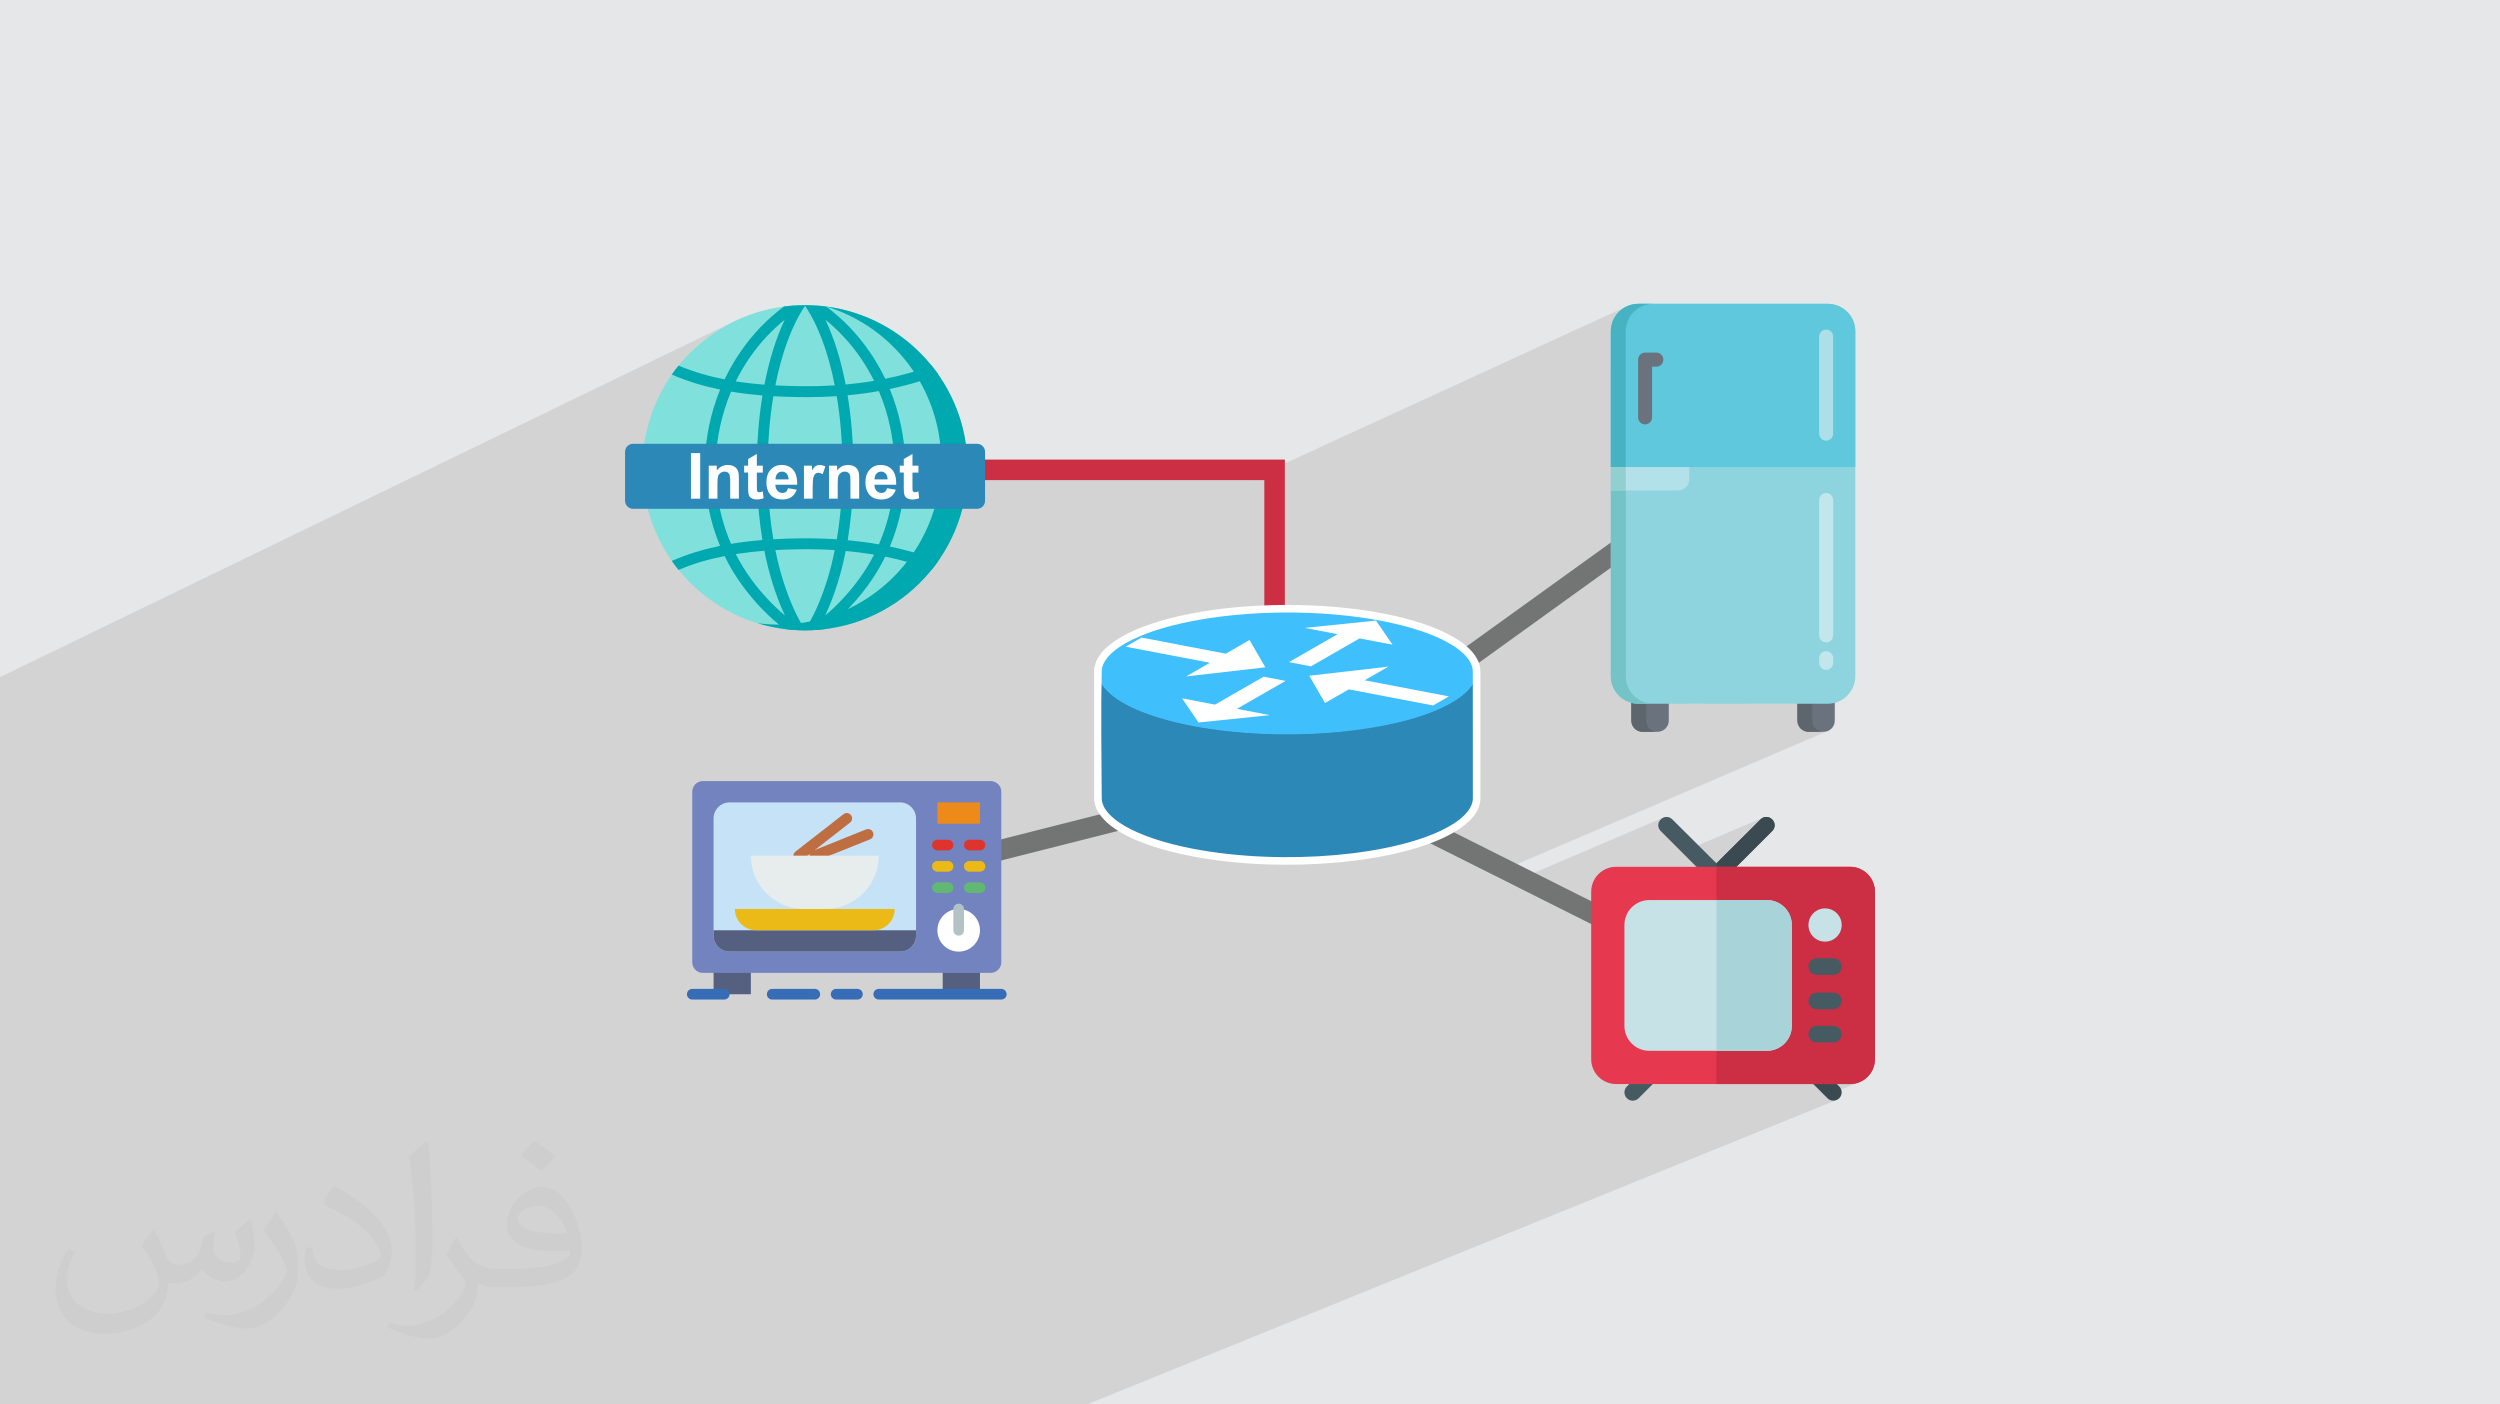 <?xml version="1.0" encoding="UTF-8"?>
<!DOCTYPE svg PUBLIC "-//W3C//DTD SVG 1.1//EN" "http://www.w3.org/Graphics/SVG/1.1/DTD/svg11.dtd">
<!-- Creator: CorelDRAW 2020 (64-Bit) -->
<svg xmlns="http://www.w3.org/2000/svg" xml:space="preserve" width="94.192mm" height="52.917mm" version="1.1" style="shape-rendering:geometricPrecision; text-rendering:geometricPrecision; image-rendering:optimizeQuality; fill-rule:evenodd; clip-rule:evenodd"
viewBox="0 0 9404.92 5283.66"
 xmlns:xlink="http://www.w3.org/1999/xlink"
 xmlns:xodm="http://www.corel.com/coreldraw/odm/2003">
 <defs>
  <style type="text/css">
   <![CDATA[
    .fil21 {fill:#2C88B7}
    .fil22 {fill:#3FBFFC}
    .fil0 {fill:#E6E7E8}
    .fil23 {fill:white}
    .fil31 {fill:black;fill-rule:nonzero}
    .fil6 {fill:#00A8B0;fill-rule:nonzero}
    .fil7 {fill:#2C88B7;fill-rule:nonzero}
    .fil37 {fill:#366DB6;fill-rule:nonzero}
    .fil26 {fill:#3B4A51;fill-rule:nonzero}
    .fil25 {fill:#465A61;fill-rule:nonzero}
    .fil19 {fill:#47B3C2;fill-rule:nonzero}
    .fil17 {fill:#53585F;fill-rule:nonzero}
    .fil30 {fill:#556080;fill-rule:nonzero}
    .fil11 {fill:#5E666D;fill-rule:nonzero}
    .fil13 {fill:#5FC8DC;fill-rule:nonzero}
    .fil34 {fill:#61B872;fill-rule:nonzero}
    .fil9 {fill:#6A737D;fill-rule:nonzero}
    .fil4 {fill:#737474;fill-rule:nonzero}
    .fil32 {fill:#7383BF;fill-rule:nonzero}
    .fil18 {fill:#73C3C7;fill-rule:nonzero}
    .fil5 {fill:#80E0DC;fill-rule:nonzero}
    .fil12 {fill:#8DD4DF;fill-rule:nonzero}
    .fil20 {fill:#91CFD1;fill-rule:nonzero}
    .fil29 {fill:#A8D3D8;fill-rule:nonzero}
    .fil14 {fill:#ADDFE8;fill-rule:nonzero}
    .fil16 {fill:#B2E1E9;fill-rule:nonzero}
    .fil41 {fill:#B3C2C4;fill-rule:nonzero}
    .fil39 {fill:#BE6E41;fill-rule:nonzero}
    .fil15 {fill:#C1E6EB;fill-rule:nonzero}
    .fil28 {fill:#C6E2E7;fill-rule:nonzero}
    .fil33 {fill:#C6E2F7;fill-rule:nonzero}
    .fil3 {fill:#CC2E43;fill-rule:nonzero}
    .fil10 {fill:#DCDBD9;fill-rule:nonzero}
    .fil36 {fill:#DD352E;fill-rule:nonzero}
    .fil27 {fill:#E63950;fill-rule:nonzero}
    .fil40 {fill:#E7ECED;fill-rule:nonzero}
    .fil35 {fill:#EBBA16;fill-rule:nonzero}
    .fil38 {fill:#ED8A19;fill-rule:nonzero}
    .fil8 {fill:#FEFEFE;fill-rule:nonzero}
    .fil24 {fill:white;fill-rule:nonzero}
    .fil2 {fill:#373435;fill-opacity:0.031}
    .fil1 {fill:#2B2A29;fill-opacity:0.102}
   ]]>
  </style>
 </defs>
 <g id="Layer_x0020_1">
  <polygon class="fil0" points="-0,0 9404.92,0 9404.92,5283.66 -0,5283.66 "/>
  <path class="fil1" d="M-0 4398.5l0 -0.01 0 -3.98 0 -2.33 0 -2.31 0 -0.01 0 -18.51 0 -0.68 0 -6.61 0 -2.76 0 -3.59 0 -11.41 0 -4.15 0 -7.49 0 -2.91 0 -9.39 0 -0.08 0 -2.11 0 -12.23 0 -2.27 0 -41.11 0 -5.62 0 -42.73 0 -2.32 0 -6.53 0 -41.88 0 -3.5 0 -15.39 0 -5.77 0 -117.18 0 -27.24 0 -7.44 0 -1.89 0 -23.28 0 -132.07 0 -29.55 0 -29.4 0 -2.67 0 -2.34 0 -1.68 0 -13.1 0 -7.52 0 -28.73 0 -30.66 0 -17.98 0 -0.33 0 -6.99 0 -17.86 0 -10.92 0 -4.29 0 -2.93 0 -10.22 0 -0.01 0 -25.71 0 -31.59 0 -21.23 0 -13.83 0 -21.18 0 -1.01 0 -8.25 0 -6.83 0 -9.55 0 -0.42 0 -11.76 0 -14.22 0 -8.39 0 -3.97 0 -0.37 0 -0.01 0 -2.64 0 -6.94 0 -13.82 0 -0.58 0 -6.36 0 -2.82 0 -3.12 0 -0.19 0 -5.14 0 -1 0 -0.01 0 -1.22 0 -2.63 0 -5.27 0 -5.47 0 -3.73 0 -2.83 0 -2.98 0 -0.9 0 -10.83 0 -7 0 -0.05 0 -0.11 0 -4.08 0 -2.46 0 -4.3 0 -6.19 0 -2 0 -2.98 0 -1.22 0 -3.74 0 -3.06 0 -4.81 0 -0.01 0 -7.8 0 -3.48 0 -0.83 0 -2.58 0 -2.09 0 -15.85 0 -4.51 0 -1 0 -2.89 0 -3.72 0 -0.33 0 -3.05 0 -0.16 0 -11.26 0 -1.28 0 -5.24 0 -2.93 0 -0.57 0 -1.06 0 -5.22 0 -0.89 0 -2.04 0 -3.76 0 -1.98 0 -0.19 0 -5.01 0 -0.64 0 -11.92 0 -7.29 0 -0.59 0 -1.29 0 -0.09 0 -0.06 0 -1.11 0 -0.38 0 -3.97 0 -4.58 0 -0.81 0 -2.1 0 -0.01 0 -8.04 0 -0.93 0 -2.4 0 -3.69 0 -8.72 0 -2.54 0 -10.1 0 -13.72 0 -2.81 0 -1.51 0 -5.15 0 -3.44 0 -2.77 0 -7.8 0 -4.08 0 -0.02 0 -3.82 0 -6.28 0 -2.3 0 -5.25 0 -7.32 0 -2.88 0 -3.87 0 -1.93 0 -4.7 0 -7.62 0 -0.33 0 -3.18 0 -2.67 0 -6.23 0 -2.66 0 -1.16 0 -4.14 0 -1.18 0 -3.4 0 -7.44 0 -4.52 0 -9.23 0 -10.05 0 -5.22 0 -1.81 0 -4.51 0 -4.64 0 -30.49 0 -15.64 0 -3.21 0 -30.68 0 -10.49 0 -0.01 0 -11.4 0 -6.43 0 -3.68 0 -35.32 0 -20.23 0 -1.04 0 -17.18 0 -15.38 0 -28.69 0 -26.26 0 -35 0 -0.01 0 -4.89 0 -45.26 0 -0.75 0 -17.07 0 -6.91 0 -14.32 0 -1.57 0 -0.29 0 -1.57 0 -0.1 0 -0.06 0 -1.54 0 -17.69 0 -11.41 0 -33.15 2763.41 -1339.31 -26.37 13.51 -25.61 14.73 -24.81 15.92 -23.98 17.05 -23.11 18.16 -22.19 19.23 -14.68 14.01 346.87 -167.92 3.85 -0.44 3.86 -0.42 3.86 -0.41 3.87 -0.39 3.88 -0.36 3.89 -0.36 3.9 -0.33 3.92 -0.31 5.68 -0.43 5.7 -0.37 5.72 -0.31 5.74 -0.26 5.75 -0.2 5.78 -0.14 5.79 -0.08 5.46 -0.03 0.38 -0.18 0.06 -0.02 0.12 0 3.63 0 0.12 0 0.05 0.02 0.03 0.06 0 0.12 5.81 0.03 5.8 0.08 5.77 0.14 5.76 0.2 5.74 0.26 5.72 0.31 5.7 0.37 5.68 0.43 3.92 0.31 3.9 0.33 3.89 0.35 3.88 0.37 3.86 0.38 3.87 0.41 3.85 0.43 3.86 0.44 0.64 0.49 0.57 -0.28 23.22 7.66 22.82 8.55 22.37 9.43 21.91 10.27 21.43 11.1 20.93 11.92 20.4 12.7 19.85 13.47 19.29 14.22 18.7 14.95 18.1 15.65 17.46 16.34 16.82 17 16.16 17.64 15.46 18.26 14.75 18.87 14.02 19.45 5.16 7.79 9.36 -2.8 11.1 -3.49 11.37 -3.77 11.56 -4.06 11.66 -4.37 11.67 -4.68 3.3 4.1 3.28 4.14 3.24 4.17 3.2 4.19 3.16 4.23 3.12 4.26 3.09 4.27 3.05 4.3 -66.4 31.54 6.54 11.78 10.88 21.57 10.04 22.04 9.19 22.51 8.31 22.93 7.41 23.35 6.48 23.73 5.55 24.11 4.58 24.47 3.6 24.79 2.6 25.11 1.58 25.39 0.53 25.67 -0.8 31.48 -2.36 31.07 -0.74 5.83 1159.99 0 1426.17 -655.14 -17.57 9.53 -15.32 12.62 -12.64 15.31 -6.72 12.36 108.54 -49.81 19.41 -6.01 20.84 -2.1 -153.94 70.62 -3.71 11.96 -2.11 20.9 0 136.25 118.67 -54.13 -4.45 2.43 -3.87 3.21 -3.2 3.9 -2.42 4.49 -1.53 4.98 -0.53 5.36 0 50.38 52.64 -23.95 15.94 0 5.3 -0.54 4.95 -1.55 -78.83 35.86 0 144.39 697.16 -315.49 -4.49 2.41 -3.91 3.2 -3.24 3.88 -2.45 4.45 -1.55 4.92 -0.54 5.3 0 41.72 136.15 -61.49 0 0.01 -136.15 61.49 0 323.38 0.54 5.3 1.55 4.95 2.45 4.49 3.24 3.91 3.91 3.24 4.49 2.45 4.95 1.55 5.3 0.54 5.36 -0.54 4.97 -1.55 -227.29 101.33 326.68 0 -863.54 382.98 0 45.96 743.56 -329.22 4.95 -1.55 5.3 -0.54 5.36 0.54 4.97 1.55 4.49 2.45 3.9 3.24 3.21 3.91 2.43 4.49 1.53 4.95 0.53 5.3 0 509.13 -0.53 5.3 -1.53 4.95 -2.43 4.49 -3.21 3.91 -3.9 3.23 -4.49 2.45 -536.86 232.86 64.37 0 451.9 -195.8 4.95 -1.55 5.3 -0.54 5.36 0.54 4.97 1.55 4.49 2.45 3.9 3.24 3.21 3.91 2.43 4.49 1.53 4.95 0.53 5.3 0 17.74 -0.53 5.3 -1.53 4.95 -2.43 4.49 -3.21 3.91 -3.9 3.24 -4.49 2.45 -299.41 129.37 164.56 0 16.39 -7.06 0 7.06 114.38 0 20.84 -2.11 19.41 -6.03 -154.63 66.48 0 5.2 0.84 8.53 0.01 0 2.44 7.93 0.01 0 3.86 7.17 0.01 0 5.13 6.23 0.01 0 6.22 5.13 0.01 0 7.16 3.87 7.94 2.45 8.52 0.85 0.01 0 56.27 0 8.53 -0.85 7.93 -2.45 -1261.45 540.45 64.68 32.44 577.89 -247.03 -5.37 2.93 -4.81 4.1 -4.1 4.81 -2.93 5.37 -1.76 5.76 -0.59 5.94 0.59 5.94 1.76 5.76 2.93 5.37 4.1 4.81 79.32 79.32 306.18 -130.09 0.08 -0.04 0 0.01 -5.37 2.93 -4.81 4.1 -165.2 164.4 0 0.01 -0.61 0.59 0 0.01 0 13.11 0 62.73 3.03 -0.14 0 -0.01 3.02 -0.44 0 -0.01 2.98 -0.74 0 -0.01 2.72 -0.98 0.17 -0.06 -11.9 5.02 -147.18 59.9 -276.22 114.12 2.66 1.34 273.57 -115.46 14.68 0 132.5 -59.9 0 59.9 189.61 0 18.98 1.9 17.66 5.44 15.97 8.62 13.91 11.43 11.46 13.86 8.65 15.94 5.46 17.64 0.41 4.09 102.24 -42.74 -10.62 5.77 -9.26 7.64 -7.64 9.26 -5.77 10.62 -3.65 11.73 -1.27 12.59 1.27 12.59 3.65 11.73 5.77 10.62 7.64 9.26 9.26 7.64 10.62 5.77 11.73 3.65 12.59 1.27 12.59 -1.27 11.73 -3.65 -149.38 62.12 0 41.65 81.59 -33.87 -5.31 2.88 -4.62 3.8 -3.8 4.62 -2.88 5.31 -1.82 5.88 -0.63 6.32 0.63 6.33 1.82 5.88 2.88 5.31 3.8 4.62 4.62 3.8 5.31 2.88 5.88 1.82 6.33 0.63 62.54 0 6.27 -0.63 5.85 -1.82 -168.45 69.68 0 35.68 81.59 -33.7 -5.31 2.88 -4.62 3.8 -3.8 4.62 -2.88 5.31 -1.82 5.88 -0.63 6.32 0.63 6.27 1.82 5.85 2.88 5.31 3.8 4.63 4.62 3.83 5.31 2.9 5.88 1.84 6.33 0.64 62.54 0 6.27 -0.64 5.85 -1.84 -168.91 69.52 -1.45 14.4 -5.46 17.61 -1.74 3.21 90.69 -37.28 -5.31 2.87 -4.62 3.81 -3.8 4.62 -2.88 5.31 -1.82 5.87 -0.63 6.33 0.63 6.27 1.82 5.85 2.88 5.3 3.8 4.63 4.62 3.83 5.31 2.9 5.88 1.84 6.33 0.64 62.54 0 6.27 -0.64 5.85 -1.84 -387.69 158.81 153.74 0 147.5 -60.27 -5.46 2.84 -4.93 3.97 -3.97 4.93 -2.84 5.46 -1.7 5.8 -0.57 5.97 0.57 5.96 1.7 5.77 2.84 5.41 3.97 4.87 9.25 9.28 138.01 0 18.91 -1.91 0.01 0 17.6 -5.46 0.01 0 -0.01 0 -129.41 52.63 8.17 8.19 2.36 2.13 2.53 1.85 2.68 1.56 2.79 1.28 2.88 0.99 2.96 0.71 3 0.43 3.03 0.14 0 0.01 2.96 -0.14 2.95 -0.43 2.91 -0.71 2.86 -0.99 -2819.78 1145.24 -5.81 0 -0.03 0 -42.53 0 -27.03 0 -0.01 0 -17.54 0 -161.99 0 -103 0 -5.97 0 -146.51 0 -5.75 0 -55.59 0 -3.64 0 -88.03 0 -13.68 0 -4.06 0 -39.65 0 -4.56 0 -1.5 0 -42.07 0 -29.22 0 -5.75 0 -4.17 0 -52.89 0 -1.88 0 -8.92 0 -59.63 0 -25.2 0 -5.91 0 -1.24 0 -47.73 0 -81.21 0 -5.83 0 -58.65 0 -79.19 0 -20.85 0 -47.16 0 -93.85 0 -11.65 0 -35.07 0 -163.18 0 -58.22 0 -34.55 0 -261 0 -175.93 0 -131.68 0 -0.01 0 -5.75 0 -0.01 0 -368.05 0 -3.22 0 -5.83 0 -0.02 0 0.02 0 377.1 0 -41.13 0 41.14 0 -0.01 0 -96.7 0 -17.79 0 -22.73 0 -28.6 0 -0.02 0 -0.73 0 -0.02 0 -201.46 0 -9.05 0 -126.4 0 -118.01 0 -94.1 0 -5.73 0 -129.96 0 -7.94 0 -50.99 0 -0.01 0 -127.06 0 -0.01 0 -10.94 0 -19.23 0 -103.24 0 -14.78 0 -132.5 0 -16.03 0 -17.18 0 -18.93 0 -13.59 0 -6.93 0 -16.29 0 -10.27 0 -8.04 0 -0.01 0 -17.07 0 -33.91 0 -0.01 0 -9.09 0 -4.87 0 -0.58 0 -41.69 0 -15.84 0 -3.97 0 -2.2 0 -3.95 0 -25.64 0 -16.26 0 -2.09 0 -0.01 0 -57.61 0 -0.73 0 -0.01 0 -16.45 0 -6.49 0 -0.01 0 -27.12 0 -30.76 0 -0.01 0 -0.01 0 -7.52 0 -55.73 0 -4.21 0 -3.67 0 -0.95 0 0 -67.06 0 -11.09 0 -11.09 0 -7.42 0 -3.6 0 -4.99 0 -4.24 0 -1.54 0 -0.21 0 -1.02 0 -4.87 0 -0.64 0 -6.25 0 -13.61 0 -6.89 0 -13.62 0 -13.59 0 -2.94 0 -1.13 0 -0.25 0 -1.77 0 -0.98 0 -5.44 0 -6.99 0 -18.6 0 -5.27 0 -17.46 0 -1.84 0 -1.66 0 -0.9 0 -0.08 0 -1.45 0 -0.21 0 -6.04 0 -2.1 0 -8.75 0 -0.35 0 -5.21 0 -1.81 0 -3.49 0 -5.64 0 -9.63 0 -2.95 0 -4.81 0 -3.98 0 -0.01 0 -1.77 0 -1.01 0 -1.15 0 -4.84 0 -4.99 0 -1.34 0 -2.77 0 -7.34 0 -1.77 0 -5.06 0 -7.08 0 -3.08 0 -10.43 0 -6.13 0 -1.42 0 -0.37 0 -2.41 0 -2.02 0 -12.82 0 -0.27 0 -12.15 0 -1.92 0 -2.01 0 -2.19 0 -9 0 -3.44 0 -1.8 0 -6.77 0 -0.6 0 -10.13 0 -1.8 0 -4.08 0 -1.06 0 -0.74 0 -2.01 0 -8.09 0 -0.34 0 -0.34 0 -0.25 0 -3.61 0 -2.42 0 -0.42 0 -0.87 0 -0.08 0 -0.82 0 -1.58 0 -7.01 0 -8.06 0 -0.97 0 -1.14 0 -3.93 0 -0.06 0 -8.18 0 -4.55 0 -0.02 0 -8.32 0 -1.33 0 -3.25 0 -7.73 0 -0.66 0 -3.72 0 -8.83 0 -0.17 0 -8.24 0 -0.01 0 -10.16 0 -6.15 0 -1.54 0 -2.98 0 -6.07 0 -0.11 0 -1.67 0 -5.84 0 -2.25 0 -2.73 0 -1.13 0 -5.57 0 -1.69 0 -2.83 0 -0.07 0 -9.09 0 -6.53 0 -4.42 0 -1.41 0 -7.42 0 -8.25 0 -0.09 0 -3.53 0 -0.13 0 -7.75 0 -2.73 0 -6.29 0 -9.46 0 -6.65 0 -10.39 0 -1.14 0 -3.6 0 -4.14 0 -1.84 0 -13.34 0 -6.59 0 -3.8 0 -1.46 0 -0.35 0 -14.25 0 -0.11 0 -7.76 0 -0.29 0 -0.74 0 -16.18 0 -7.8 0 -8.44 0 -10.41 0 -13.15 0 -16.45 0 -0.61 0 -0.07 0 -5.71 0 -6.77 0 -0.01 0 -79.07zm6860.21 -1645.42l0 0 0 0 0 0 0 0zm-193.45 373.37l0 0zm-197.68 194.69l0 -0.01 0 0.01z"/>
  <path class="fil2" d="M578.49 4627.69c17.95,27.21 29.6,53.36 40.96,82.43 8.45,16.91 12.93,48.09 52.57,48.09 11.61,0 28.28,-3.42 43.06,-11.61 16.63,-8.73 29.32,-21.94 35.94,-42l15.85 -53.36 38.57 -19.02 2.64 2.64c-5.27,20.09 -6.59,39.36 -6.59,54.43 0,44.63 38.57,61.56 69.22,61.56 17.95,0 34.09,-8.73 34.09,-25.11 0,-21.13 -8.98,-57.06 -20.62,-89.29 17.95,-17.95 35.94,-35.94 56.53,-50.47l3.17 1.6c8.98,38.04 14,75.56 14,100.66 0,24.57 -10.83,51.79 -19.81,69.49 -18.49,34.87 -51.25,62.62 -90.87,62.62 -30.1,0 -63.65,-15.07 -86.66,-43.06l-1.32 0c-21.66,26.96 -55.22,51.25 -108.86,51.25l-16.63 0c-2.64,35.41 -10.29,60.49 -21.94,82.95 -31.95,62.34 -126.81,106.47 -216.1,106.47 -124.17,0 -186.51,-71.59 -186.51,-166.96 0,-58.91 19.27,-113.6 48.88,-152.42l24.29 10.04c-18.49,35.41 -30.91,68.68 -30.91,101.45 0,89.29 72.66,131.83 156.4,131.83 77.68,0 173.83,-49.41 191.28,-106.72 -6.59,-62.62 -30.1,-91.93 -66.04,-148.99 10.83,-19.02 24.83,-38.04 42.28,-58.38l3.17 0 0 0 0 0 -0.02 -0.09zm1432.13 -336.04c26.15,16.39 51.79,35.66 76.87,57.85 -14,19.81 -31.45,37.79 -53.11,53.64 -25.11,-20.34 -50.19,-37.79 -75.84,-56.27 17.42,-19.55 34.62,-38.29 52.04,-55.22l0 0 0 0 0 0 0 0 0 0 0.03 0zm13.47 244.11c-42.28,0 -76.87,27.75 -76.87,48.34 0,44.13 84.53,57.85 185.72,57.31 -12.68,-51.79 -57.06,-105.68 -108.86,-105.68l0.01 0.03zm-94.86 236.19c54.96,0 103.04,-1.6 139.74,-10.83 40.96,-10.29 75.56,-30.91 75.56,-45.17 0,-3.7 0,-8.19 -1.32,-11.89 -22.98,2.11 -49.41,2.11 -72.38,2.11 -74.49,0 -131.55,-16.91 -154.02,-58.66 -5.55,-11.61 -9.51,-24.57 -9.51,-39.36 0,-40.43 17.42,-79.79 48.09,-107 25.61,-22.45 53.89,-36.44 82.67,-36.44 52.04,0 93.51,41.75 122.57,107.54 15.85,35.94 26.68,77.4 26.68,129.72 0,34.87 -9.51,64.19 -31.17,85.85 -40.43,39.11 -114.92,53.89 -229.04,53.89l-51.79 0 0 0 -13.47 0c-28.28,0 -48.62,-5.02 -64.72,-17.42l-2.64 0c0.79,6.59 1.32,12.93 1.32,19.02 0,25.61 -8.45,58.38 -25.61,84.53 -50.72,75.3 -105.68,108.04 -153.24,108.04 -48.09,0 -107,-18.49 -160.11,-42.54l9.51 -18.49c17.17,7.13 40.96,11.89 73.7,11.89 85.85,0 198.66,-82.43 212.66,-163 -3.17,-6.59 -8.98,-15.32 -17.17,-24.57 -25.11,-29.85 -40.96,-54.68 -55.75,-80.83 12.68,-25.11 24.29,-45.17 35.13,-63.4l4.49 -0.53c36.72,74.77 69.99,117.55 144.23,117.55l11.61 0 0 0 53.89 0 0 0 0 0 0 0 0 0 0 0 0.09 0.01zm-371.98 79c6.34,-34.34 6.87,-72.91 6.87,-108.86l0 -53.36c0,-99.6 -12.68,-244.36 -22.98,-338.68 17.95,-19.27 43.06,-42 62.87,-57.31l5.81 1.6c13.47,118.62 16.63,256 16.63,383.06 0,33.3 -1.32,65.79 -4.49,89.55 -1.85,30.1 -19.27,52.83 -56.53,87.7l-8.19 -3.7zm-382.8 -157.19c1.85,46.77 24.83,83.49 105.15,83.49 49.93,0 92.19,-12.93 138.96,-35.13 8.45,-3.7 12.93,-8.73 12.93,-12.93 0,-29.32 -22.45,-68.15 -60.23,-103.55 -36.72,-33.3 -85.34,-62.62 -130.76,-82.18 -15.6,-6.59 -20.62,-13.47 -20.62,-20.09 0,-13.47 17.95,-41.75 32.77,-62.09l5.02 -0.53c52.04,27.21 110.17,67.64 153.24,112.53 39.11,41.47 63.4,83.49 63.4,129.19 0,33.81 -10.29,65.51 -26.96,95.11 -57.06,28.79 -117.83,50.72 -178.06,50.72 -73.17,0 -123.1,-34.34 -123.1,-114.92 0,-8.73 0,-22.19 3.17,-39.64l25.11 0 0 0 0 0 0 0 0 0 0 0 -0.02 0zm-132.37 -132.9l45.45 73.45c16.63,27.21 32.23,56.81 32.23,103.55l0 59.7c0,48.34 -30.91,100.13 -80.83,151.38 -39.11,34.62 -73.7,49.41 -105.68,49.41 -47.55,0 -101.98,-14.79 -164.85,-41.75l7.13 -18.49c19.81,5.27 42.79,9.77 71.06,9.77 90.36,-0.53 182.8,-66.57 225.08,-147.15 5.02,-9.26 6.87,-17.95 6.87,-24.04 0,-9.26 -5.02,-19.55 -8.98,-28.79 -22.98,-43.31 -48.62,-82.95 -76.87,-119.68 14.79,-23.25 29.6,-45.7 45.7,-67.9l3.7 0.53 0 0 0 0 0 0 0 0 0 0 -0.02 0.01z"/>
  <g id="_2223050753648">
   <polygon class="fil3" points="4756.32,2553.58 4756.32,1806.23 3283.78,1806.23 3283.78,1728.96 4833.57,1728.96 4833.57,2553.58 "/>
   <polygon class="fil4" points="6542.11,1788.26 5002.82,2897.1 6474.34,3635.19 6440.05,3703.96 4854.76,2908.8 6497.33,1725.94 6542.12,1788.26 "/>
   <polygon class="fil4" points="4938.25,2940.27 3131.08,3397.97 3112.32,3323.13 4919.49,2865.43 "/>
   <path class="fil5" d="M3640.21 1759.63c0,337.68 -273.73,611.6 -611.6,611.6 -337.87,0 -611.6,-273.93 -611.6,-611.6 0,-337.87 273.73,-611.8 611.6,-611.8 337.87,0 611.6,273.94 611.6,611.8z"/>
   <path class="fil6" d="M3640.21 1759.63c0,337.68 -273.73,611.6 -611.6,611.6 -62.54,0 -122.84,-9.48 -179.73,-26.83 26.22,3.42 53.05,5.24 80.08,5.24 337.87,0 611.8,-273.93 611.8,-611.8 0,-275.14 -181.94,-507.92 -431.88,-584.77 299.76,39.34 531.32,295.92 531.32,606.56l0.01 0z"/>
   <path class="fil6" d="M3347.52 2055.95c58.9,-140.2 74.24,-298.94 41.96,-454.67 -9.89,-47.81 -24.21,-93.8 -42.37,-137.97 27.23,-5.65 53.87,-12.11 80.09,-19.37 29.05,-8.07 66.56,-19.36 102.66,-35.1 -8.07,-11.49 -16.53,-22.8 -25.41,-33.69 -31.06,12.91 -62.94,22.4 -88.16,29.26 -28.04,7.87 -56.68,14.73 -86.13,20.57 -17.15,-35.91 -37.11,-70.39 -59.91,-103.27 -45.18,-65.56 -99.86,-122.04 -162.58,-168.84l0 0c-10.29,-1.21 -20.58,-2.22 -31.06,-3.02 -15.13,-1.22 -30.46,-1.82 -45.99,-1.82l0 0c0,-0.2 0,-0.2 -0.2,-0.2l-3.63 0c-0.2,0 -0.2,0 -0.2,0.2l0 0c-15.54,0 -30.86,0.6 -45.99,1.82 -10.48,0.81 -20.78,1.82 -31.06,3.02l0 0c-62.73,46.81 -117.4,103.28 -162.58,168.84 -23.19,33.48 -43.57,68.79 -60.92,105.49 -58.29,-11.49 -116.99,-28.04 -173.27,-51.84 -8.88,10.89 -17.35,21.99 -25.42,33.49 59.11,26.22 120.63,44.17 181.74,56.68 -17.74,43.36 -31.46,88.76 -41.35,135.75 -32.08,154.93 -16.94,312.87 41.15,452.26 -61.12,12.71 -122.43,30.66 -181.55,56.68 8.07,11.49 16.54,22.8 25.42,33.69 56.28,-24.01 114.98,-40.54 173.27,-52.05 18.77,38.74 40.95,75.86 66.77,110.95 47,64.14 100.87,119.61 158.35,163.59 9.89,1.21 19.77,2.22 29.66,3.02 15.14,1.22 30.46,1.82 45.8,1.82l0 0c0,0 0,0 0.19,0l3.83 0c0,0 0,0 0,0l0 0c15.33,0 30.66,-0.6 45.79,-1.82 9.9,-0.81 19.78,-1.81 29.67,-3.02 57.48,-43.98 111.34,-99.45 158.34,-163.59 25.22,-34.29 47.21,-70.6 65.77,-108.73 29.25,5.85 58.08,12.71 86.13,20.57 25.21,7.06 57.08,16.54 88.16,29.26 8.88,-10.89 17.34,-22.2 25.41,-33.69 -36.11,-15.74 -73.62,-27.03 -102.66,-34.9 -26.02,-7.26 -52.65,-13.72 -79.68,-19.37l-0.03 0zm1.82 -446.39c31.26,150.48 15.54,303.99 -42.96,438.33 -38.12,-6.65 -77.46,-11.9 -117.4,-15.73 21.59,-130.72 27.43,-276.56 15.13,-419.97 -3.63,-42.96 -8.88,-84.92 -15.54,-125.27 40.15,-3.62 79.48,-8.88 117.6,-15.73 18.76,44.17 33.28,90.37 43.16,138.38l0.01 -0.01zm-320.72 758.86c-29.85,-44.38 -58.3,-107.52 -82.51,-183.97 -11.3,-36.11 -21.19,-74.63 -29.26,-115.18 32.48,-1.82 63.95,-2.63 93.6,-3.03 44.17,-0.61 87.55,0.4 129.9,3.23 -8.07,40.35 -17.95,78.87 -29.25,114.98 -24.21,76.45 -52.65,139.59 -82.51,183.97l0.01 0zm-18.76 -343.13c-31.67,0.41 -65.36,1.42 -100.66,3.42 -21.59,-128.09 -27.44,-271.71 -15.33,-412.91 3.63,-43.36 8.88,-85.12 15.53,-125.26 35.11,2.02 68.79,2.83 100.46,3.23 8.27,0.2 16.54,0.2 24.81,0.2 38.32,0 76.04,-1.21 113.17,-3.63 6.65,40.15 11.9,82.1 15.53,125.47 12.11,141.21 6.26,285.03 -15.33,413.11 -45.18,-3.02 -91.17,-4.23 -138.17,-3.63l-0.01 0.01zm18.76 -874.64c48.82,71.2 87.34,175.49 111.75,298.94 -42.36,2.83 -85.73,3.83 -129.9,3.23 -29.66,-0.4 -60.92,-1.21 -93.6,-3.02 24.4,-123.65 62.93,-227.94 111.75,-299.15l0 0zm207.97 194.26c19.56,28.04 36.7,57.48 51.83,87.75 -34.9,6.05 -70.59,10.48 -107.11,13.91 -17.95,-92.99 -43.97,-176.09 -76.25,-243.87 50.02,40.54 94.21,88.16 131.52,142.21l0.01 0zm-415.94 0c37.31,-54.06 81.5,-101.67 131.51,-142.21 -32.27,67.98 -58.29,151.29 -76.44,244.48 -35.1,-2.83 -71.2,-6.66 -107.93,-12.51 15.34,-31.05 33.09,-61.12 52.85,-89.75l0.01 0zm-112.76 264.65c9.89,-47.41 24.01,-92.79 42.37,-136.36 40.14,6.85 79.87,11.29 118.2,14.53 -6.66,39.94 -11.7,81.69 -15.33,124.45 -12.11,143.02 -6.46,288.86 15.13,419.37 -38.33,3.03 -78.07,7.67 -118.2,14.33 -57.89,-133.94 -73.43,-286.64 -42.17,-436.32l0 0.01zm117.8 569.04c-21.79,-29.85 -41.15,-61.33 -57.69,-94.21 36.51,-5.65 72.62,-9.68 107.52,-12.5 8.68,43.97 19.37,85.93 31.67,124.86 10.89,34.69 26.02,77.05 45.39,118.41 -45.8,-38.33 -88.56,-84.32 -126.89,-136.56zm405.86 0c-38.32,52.24 -81.09,98.23 -126.88,136.56 19.36,-41.36 34.49,-83.72 45.38,-118.41 12.31,-38.73 22.8,-80.49 31.47,-124.06 36.31,3.23 72.01,7.87 106.71,13.72 -16.34,32.07 -35.3,62.93 -56.69,92.18l0.01 0.01z"/>
   <path class="fil7" d="M3675.52 1914.14l-1293.81 0c-16.73,0 -30.25,-13.51 -30.25,-30.25l0 -184.17c0,-16.53 13.51,-30.25 30.25,-30.25l1293.81 0c16.74,0 30.26,13.72 30.26,30.25l0 184.17c0,16.73 -13.52,30.25 -30.26,30.25z"/>
   <polygon class="fil8" points="2599.35,1876.01 2599.35,1704.55 2634.05,1704.55 2634.05,1876.01 "/>
   <path id="_1" class="fil8" d="M2779.69 1876.01l-32.68 0 0 -63.33c0,-13.52 -0.81,-22.2 -2.22,-26.03 -1.42,-3.82 -3.63,-7.06 -6.86,-9.28 -3.23,-2.02 -7.06,-3.24 -11.49,-3.24 -5.65,0 -10.89,1.62 -15.33,4.64 -4.64,3.24 -7.87,7.26 -9.49,12.5 -1.61,5.05 -2.63,14.53 -2.63,28.45l0 56.28 -32.68 0 0 -124.26 30.26 0 0 18.15c11.09,-13.92 24.61,-20.78 41.15,-20.78 7.26,0 14.13,1.22 19.97,3.83 6.25,2.63 10.69,6.05 13.72,10.08 3.23,4.03 5.24,8.67 6.46,13.72 1.21,5.04 1.82,12.5 1.82,21.98l0 77.26 -0.01 0.01z"/>
   <path id="_2" class="fil8" d="M2869.66 1751.76l0 26.02 -22.39 0 0 50.42c0,10.08 0.2,16.14 0.61,17.75 0.4,1.61 1.41,3.03 3.02,4.23 1.42,1.01 3.24,1.61 5.44,1.61 3.03,0 7.47,-1.01 13.32,-3.23l2.83 25.62c-7.67,3.23 -16.34,4.83 -26.03,4.83 -5.84,0 -11.08,-1.01 -15.94,-3.02 -4.64,-2.02 -8.27,-4.44 -10.48,-7.67 -2.23,-3.23 -3.63,-7.47 -4.64,-12.91 -0.61,-3.82 -1.01,-11.49 -1.01,-23.19l0 -54.47 -14.93 0 0 -26.02 14.93 0 0 -24.81 32.88 -19.36 0 44.17 22.39 0 0.01 0.01z"/>
   <path id="_3" class="fil8" d="M2964.66 1836.68l32.68 5.44c-4.23,12.11 -10.89,21.19 -19.97,27.64 -9.08,6.25 -20.37,9.28 -34.09,9.28 -21.59,0 -37.51,-7.06 -47.81,-21.18 -8.27,-11.3 -12.3,-25.62 -12.3,-42.77 0,-20.78 5.44,-36.91 16.14,-48.42 10.69,-11.7 24.2,-17.54 40.75,-17.54 18.35,0 33.08,6.05 43.76,18.15 10.49,12.3 15.74,31.06 15.14,56.28l-82.11 0c0.2,9.68 3.03,17.34 8.07,22.79 5.05,5.44 11.3,8.07 18.77,8.07 5.24,0 9.48,-1.41 12.9,-4.23 3.63,-2.83 6.25,-7.26 8.07,-13.51zm1.82 -33.28c-0.19,-9.49 -2.63,-16.74 -7.26,-21.79 -4.63,-4.84 -10.48,-7.47 -17.14,-7.47 -7.06,0 -13.11,2.63 -17.74,7.87 -4.64,5.25 -6.86,12.51 -6.86,21.39l49.02 0 -0.01 0z"/>
   <path id="_4" class="fil8" d="M3057.25 1876.01l-32.88 0 0 -124.25 30.46 0 0 17.54c5.24,-8.27 9.89,-13.71 14.12,-16.34 4.23,-2.63 8.88,-3.82 14.32,-3.82 7.47,0 14.73,2.01 21.59,6.05l-10.08 28.64c-5.64,-3.42 -10.69,-5.24 -15.53,-5.24 -4.64,0 -8.48,1.22 -11.7,3.63 -3.24,2.63 -5.65,7.26 -7.47,13.72 -1.82,6.65 -2.83,20.57 -2.83,41.76l0 38.32 0 -0.01z"/>
   <path id="_5" class="fil8" d="M3232.15 1876.01l-32.88 0 0 -63.33c0,-13.52 -0.61,-22.2 -2.02,-26.03 -1.61,-3.82 -3.83,-7.06 -7.06,-9.28 -3.03,-2.02 -6.86,-3.24 -11.49,-3.24 -5.65,0 -10.89,1.62 -15.34,4.64 -4.63,3.24 -7.66,7.26 -9.48,12.5 -1.61,5.05 -2.42,14.53 -2.42,28.45l0 56.28 -32.88 0 0 -124.26 30.45 0 0 18.15c10.89,-13.92 24.61,-20.78 41.16,-20.78 7.26,0 13.91,1.22 19.97,3.83 6.05,2.63 10.48,6.05 13.71,10.08 3.03,4.03 5.25,8.67 6.46,13.72 1.22,5.04 1.82,12.5 1.82,21.98l0 77.26 -0.01 0.01z"/>
   <path id="_6" class="fil8" d="M3337.24 1836.68l32.68 5.44c-4.23,12.11 -10.89,21.19 -19.97,27.64 -9.08,6.25 -20.37,9.28 -34.09,9.28 -21.59,0 -37.52,-7.06 -47.81,-21.18 -8.27,-11.3 -12.31,-25.62 -12.31,-42.77 0,-20.78 5.44,-36.91 16.15,-48.42 10.69,-11.7 24.4,-17.54 40.74,-17.54 18.36,0 33.09,6.05 43.77,18.15 10.69,12.3 15.74,31.06 15.13,56.28l-82.1 0c0.41,9.68 3.03,17.34 8.07,22.79 5.05,5.44 11.3,8.07 18.76,8.07 5.25,0 9.49,-1.41 12.91,-4.23 3.63,-2.83 6.25,-7.26 8.07,-13.51zm1.81 -33.28c-0.19,-9.49 -2.63,-16.74 -7.26,-21.79 -4.63,-4.84 -10.48,-7.47 -17.14,-7.47 -7.06,0 -12.9,2.63 -17.74,7.87 -4.64,5.25 -6.86,12.51 -6.86,21.39l49.02 0 -0.01 0z"/>
   <path id="_7" class="fil8" d="M3455.24 1751.76l0 26.02 -22.6 0 0 50.42c0,10.08 0.2,16.14 0.81,17.75 0.41,1.61 1.22,3.03 2.83,4.23 1.61,1.01 3.42,1.61 5.65,1.61 3.02,0 7.46,-1.01 13.11,-3.23l2.83 25.62c-7.67,3.23 -16.34,4.83 -25.82,4.83 -6.05,0 -11.29,-1.01 -16.14,-3.02 -4.64,-2.02 -8.07,-4.44 -10.28,-7.67 -2.23,-3.23 -3.83,-7.47 -4.64,-12.91 -0.61,-3.82 -1.01,-11.49 -1.01,-23.19l0 -54.47 -15.13 0 0 -26.02 15.13 0 0 -24.81 32.68 -19.36 0 44.17 22.6 0 -0.01 0.01z"/>
   <path class="fil9" d="M6137.06 2640.32l0 70.6c0,23.39 18.76,42.16 42.17,42.16l56.27 0c23.39,0 42.36,-18.76 42.36,-42.16l0 -70.6 -140.8 0z"/>
   <path class="fil9" d="M6761.77 2640.32l0 70.6c0,23.39 18.76,42.16 42.17,42.16l56.27 0c23.39,0 42.17,-18.76 42.17,-42.16l0 -70.6 -140.6 0 -0.01 0z"/>
   <path class="fil10" d="M6235.49 2753.08l-56.27 0c0,0 0,0 0,0 0,0 0,0 0,0l56.27 0c0,0 0,0 0,0 0,0 0,0 0,0z"/>
   <path class="fil11" d="M6235.49 2753.08l-56.27 0c0,0 0,0 0,0 -23,0 -41.76,-18.36 -42.17,-41.15 0,-0.41 0,-0.61 0,-1.01l0 -66.97c8.27,2.22 17.15,3.42 26.23,3.42l30.04 0 0 63.54c0,23.39 18.96,42.16 42.17,42.16 0,0 0,0 0,0l0 0z"/>
   <path class="fil10" d="M6860.21 2753.08l-56.28 0c-23.39,0 -42.17,-18.76 -42.17,-42.16l0 0c0,23.39 18.77,42.16 42.17,42.16l56.28 0c0,0 0,0 0,0 0,0 0,0 0,0z"/>
   <path class="fil11" d="M6860.21 2753.08l-56.28 0c-23.39,0 -42.17,-18.76 -42.17,-42.16l0 -63.54 56.28 0 0 63.54c0,23.39 18.76,42.16 42.17,42.16 0,0 0,0 0,0z"/>
   <path class="fil12" d="M6338.97 2647.38l-175.69 0c-57.08,0 -103.47,-46.4 -103.47,-103.48l0 -1297.44c0,-57.29 46.39,-103.48 103.47,-103.48l712.87 0c57.08,0 103.47,46.19 103.47,103.48l0 1297.44c0,57.08 -46.39,103.48 -103.47,103.48l-537.18 0z"/>
   <path class="fil13" d="M6979.62 1246.46c0,-57.29 -46.39,-103.48 -103.47,-103.48l-712.87 0c-57.08,0 -103.47,46.19 -103.47,103.48l0 510.54 919.82 0 0 -426.22 0 -84.32 0 0.01z"/>
   <path class="fil14" d="M6869.9 1657.76c-14.53,0 -26.43,-11.9 -26.43,-26.43l0 -365.11c0,-14.53 11.9,-26.22 26.43,-26.22 14.72,0 26.42,11.7 26.42,26.22l0 365.11c0,14.53 -11.7,26.43 -26.42,26.43z"/>
   <path class="fil15" d="M6869.9 2520.09c-14.53,0 -26.43,-11.9 -26.43,-26.43l0 -17.74c0,-14.53 11.9,-26.43 26.43,-26.43 14.72,0 26.42,11.9 26.42,26.43l0 17.74c0,14.53 -11.7,26.43 -26.42,26.43z"/>
   <path class="fil15" d="M6869.9 2416.61c-14.53,0 -26.43,-11.89 -26.43,-26.42l0 -509.13c0,-14.53 11.9,-26.43 26.43,-26.43 14.72,0 26.42,11.9 26.42,26.43l0 509.13c0,14.53 -11.7,26.42 -26.42,26.42z"/>
   <path class="fil16" d="M6059.81 1757l0 88.16 253.16 0c23.39,0 42.16,-18.96 42.16,-42.37l0 -45.79 -295.31 0z"/>
   <path class="fil9" d="M6188.7 1596.63c-14.53,0 -26.22,-11.89 -26.22,-26.42l0 -217.25c0,-14.73 11.7,-26.43 26.22,-26.43l42.36 0c14.53,0 26.43,11.7 26.43,26.43 0,14.53 -11.9,26.43 -26.43,26.43l-15.94 0 0 190.82c0,14.53 -11.7,26.42 -26.43,26.42l0.01 0z"/>
   <path class="fil10" d="M6137.06 2643.95c-44.38,-11.7 -77.25,-52.04 -77.25,-100.05l0 -698.74 0 0 0 698.74c0,48.01 32.87,88.35 77.25,100.05l0 0z"/>
   <path class="fil11" d="M6219.56 2647.38l-26.22 0 0 0 25.42 0c0.4,0 0.6,0 0.81,0l-0.01 0z"/>
   <path class="fil17" d="M6193.33 2647.38l-30.05 0c-9.08,0 -17.95,-1.22 -26.22,-3.42l0 0c8.27,2.22 17.14,3.42 26.22,3.42l30.05 0 0 0z"/>
   <path class="fil18" d="M6218.76 2647.38l-55.48 0c-9.08,0 -17.95,-1.22 -26.22,-3.42l0 0c-44.38,-11.7 -77.25,-52.05 -77.25,-100.06l0 -698.74 56.27 0 0 698.74c0,56.89 46,103.08 102.67,103.48z"/>
   <path class="fil19" d="M6116.08 1757l-56.27 0 0 -510.54c0,-57.29 46.39,-103.48 103.47,-103.48l56.28 0c-57.08,0 -103.48,46.19 -103.48,103.48l0 510.54z"/>
   <polygon class="fil20" points="6116.08,1845.16 6059.81,1845.16 6059.81,1757 6116.08,1757 "/>
   <path id="path3759" class="fil21" d="M4130.39 2523.93l0 479.07 0.2 0c0.6,81.5 128.09,160.57 356.03,204.13 340.49,65.36 776.2,26.43 972.68,-86.53 64.75,-37.11 95.62,-77.66 95.62,-117.6l0 -477.87c-0.2,39.93 -31.06,80.28 -95.62,117.4 -196.47,112.96 -632.18,151.69 -972.68,86.53 -228.74,-43.77 -356.44,-123.25 -356.03,-205.15l-0.2 0 0 0.01z"/>
   <path id="path4755" class="fil22" d="M5459.49 2644.36c0,0 -0.2,0 -0.2,0 -196.47,112.96 -632.18,151.69 -972.68,86.53 -340.69,-65.36 -457.29,-209.78 -260.83,-322.74 0,0 0.2,0 0.2,0 0,0 0,0 0,0 196.68,-112.96 632.18,-151.69 972.88,-86.54 340.5,65.36 457.29,209.78 260.62,322.75 0,0 0,0 0,0l0 0 0.01 0z"/>
   <polygon id="path2775" class="fil23" points="5223.08,2507.79 5133.73,2559.23 5450.62,2619.74 5391.12,2654.03 5074.02,2593.31 4984.66,2644.75 4925.35,2542.08 5223.09,2507.79 5223.09,2507.79 "/>
   <polygon id="path4757" class="fil23" points="4700.63,2407.73 4611.28,2459.17 4294.38,2398.46 4234.68,2432.75 4551.57,2493.27 4462.21,2544.7 4760.14,2510.41 4700.64,2407.73 4700.64,2407.73 "/>
   <polygon id="path4759" class="fil23" points="4777.29,2690.35 4653.24,2666.54 4836.39,2561.44 4753.69,2545.72 4570.73,2650.81 4446.88,2627.01 4508.8,2717.99 4777.29,2690.35 4777.29,2690.35 "/>
   <polygon id="path4761" class="fil23" points="5238.61,2425.29 5114.56,2401.68 4931.59,2506.78 4849.09,2490.84 5032.05,2385.75 4908.2,2362.14 5176.48,2334.51 5238.61,2425.28 5238.61,2425.28 "/>
   <path class="fil24" d="M4827.52 2304.26c-121.44,1.01 -240.65,12.3 -345.34,32.87 -100.46,19.57 -187.2,47.81 -249.12,83.31 -29.85,17.14 -51.83,34.9 -66.56,52.65 -14.13,17.35 -21.39,34.5 -21.79,51.23 -3.63,157.14 -1.01,320.93 0,478.48 0.4,36.11 31.06,72.82 88.96,105.9 59.11,33.89 145.44,63.34 255.58,84.51 169.03,32.28 361.68,38.93 536.36,23.4 174.29,-15.54 330.21,-52.85 426.83,-108.33 30.26,-17.34 52.45,-35.3 67.18,-53.45 14.12,-17.35 20.98,-34.91 21.18,-51.84l-0.2 -476.06c0.41,-36.31 -30.25,-73.22 -88.15,-106.51 -58.9,-34.09 -145.44,-63.53 -256.18,-84.92 -56.88,-10.89 -116.79,-18.76 -177.71,-24 -63.34,-5.24 -127.69,-7.67 -191.03,-7.26l-0.01 0.01zm-350.79 4.83c106.1,-20.97 227.33,-32.27 350.58,-33.28 64.95,-0.4 130.1,1.82 193.65,7.26 61.73,5.24 122.44,13.31 180.54,24.4 113.97,21.99 203.33,52.65 265.26,88.36 67.17,38.73 102.66,84.11 102.47,131.11l0 476.05c0,23.6 -9.08,47.21 -27.44,69.79 -16.94,20.78 -41.96,40.95 -75.25,60.11 -100.25,57.69 -260.42,96.22 -438.33,111.96 -177.31,15.94 -372.78,9.28 -544.23,-23.6 -113.57,-21.79 -202.72,-52.45 -264.45,-87.75 -60.32,-34.5 -95.22,-74.64 -102.08,-116.19l-1.41 0 0 -507.51 1.61 0c3.24,-18.56 12.11,-36.91 26.84,-54.67 16.73,-20.57 41.55,-40.34 74.43,-59.3 64.95,-37.32 154.52,-66.57 257.8,-86.74l0 0z"/>
   <path class="fil25" d="M6142.3 4140.68c-7.87,0 -15.94,-3.02 -21.98,-9.08 -12.31,-12.3 -12.31,-32.07 0,-44.37l62.53 -62.54c12.11,-12.11 31.87,-12.11 44.18,0 12.3,12.3 12.3,32.07 0,44.17l-62.54 62.74c-6.05,6.05 -14.12,9.08 -22.2,9.08l0 0z"/>
   <path class="fil26" d="M6897.13 4140.68c-8.07,0 -16.15,-3.02 -22.2,-9.08l-62.54 -62.73c-12.1,-12.11 -12.1,-31.87 0,-44.18 12.31,-12.1 32.08,-12.1 44.18,0l62.53 62.54c12.31,12.31 12.31,32.08 0,44.38 -6.05,6.05 -14.12,9.08 -21.98,9.08l0 -0.01z"/>
   <path class="fil25" d="M6666.77 3126.46l-187.6 187.6c-5.65,6.26 -13.92,9.49 -21.99,9.49 -8.07,0 -16.34,-3.23 -21.99,-9.49l-187.6 -187.6c-12.5,-11.9 -12.5,-31.87 0,-43.77 11.9,-12.5 31.87,-12.5 43.77,0l165.81 165.01 0.61 -0.6 165.2 -164.41c11.9,-12.5 31.87,-12.5 43.77,0 12.5,11.9 12.5,31.87 0,43.77l0 0z"/>
   <path class="fil26" d="M6479.17 3314.05c-5.65,6.25 -13.92,9.48 -21.99,9.48l0 -75.85 0.61 -0.6 165.2 -164.4c11.9,-12.51 31.87,-12.51 43.77,0 12.5,11.9 12.5,31.86 0,43.76l-187.61 187.61 0.01 0z"/>
   <path class="fil27" d="M6959.65 3260.8l-879.88 0c-51.84,0 -93.81,41.95 -93.81,94l0 629.55c0,51.84 41.96,93.81 93.81,93.81l879.88 0c51.84,0 93.81,-41.96 93.81,-93.81l0 -629.55c0,-52.05 -41.96,-94 -93.81,-94z"/>
   <path class="fil3" d="M7053.46 3354.8l0 629.55c0,51.84 -41.96,93.81 -93.81,93.81l-502.47 0 0 -817.35 502.47 0c51.84,0 93.81,41.95 93.81,94z"/>
   <path class="fil28" d="M6646.8 3386.06l-441.97 0c-51.83,0 -93.8,41.76 -93.8,93.8l0 379.44c0,51.83 41.96,93.8 93.8,93.8l441.97 0c52.04,0 94,-41.96 94,-93.8l0 -379.44c0,-52.04 -41.96,-93.8 -94,-93.8z"/>
   <path class="fil28" d="M6865.86 3542.4c-34.5,0 -62.54,-28.04 -62.54,-62.54 0,-34.5 28.04,-62.54 62.54,-62.54 34.5,0 62.54,28.04 62.54,62.54 0,34.5 -28.04,62.54 -62.54,62.54z"/>
   <path class="fil25" d="M6897.13 3667.46l-62.54 0c-17.35,0 -31.27,-13.92 -31.27,-31.27 0,-17.34 13.92,-31.26 31.27,-31.26l62.54 0c17.14,0 31.26,13.92 31.26,31.26 0,17.35 -14.12,31.27 -31.26,31.27z"/>
   <path class="fil25" d="M6897.13 3796.76l-62.54 0c-17.35,0 -31.27,-14.13 -31.27,-31.27 0,-17.34 13.92,-31.26 31.27,-31.26l62.54 0c17.14,0 31.26,13.92 31.26,31.26 0,17.14 -14.12,31.27 -31.26,31.27z"/>
   <path class="fil25" d="M6897.13 3921.82l-62.54 0c-17.35,0 -31.27,-14.12 -31.27,-31.26 0,-17.35 13.92,-31.26 31.27,-31.26l62.54 0c17.14,0 31.26,13.91 31.26,31.26 0,17.14 -14.12,31.26 -31.26,31.26z"/>
   <path class="fil29" d="M6740.79 3479.86l0 379.44c0,51.83 -41.95,93.8 -94,93.8l-189.61 0 0 -567.03 189.61 0c52.05,0 94,41.76 94,93.8z"/>
   <polygon class="fil30" points="2684.48,3740.28 2824.67,3740.28 2824.67,3620.06 2684.48,3620.06 "/>
   <polygon class="fil30" points="3546.42,3740.28 3686.62,3740.28 3686.62,3620.06 3546.42,3620.06 "/>
   <path class="fil31" d="M3606.53 3599.88c-55.28,0 -100.26,-44.98 -100.26,-100.25 0,-55.27 44.99,-100.05 100.26,-100.05 55.27,0 100.25,44.78 100.25,100.05 0,55.28 -44.98,100.25 -100.25,100.25zm0 -160.36c-33.09,0 -60.12,27.03 -60.12,60.11 0,33.29 27.03,60.32 60.12,60.32 33.08,0 60.11,-27.03 60.11,-60.32 0,-33.08 -27.03,-60.11 -60.11,-60.11z"/>
   <path class="fil32" d="M3726.75 2938.45l-1082.4 0c-22.2,0 -40.15,17.95 -40.15,40.15l0 641.45c0,21.99 17.95,39.94 40.15,39.94l1082.4 0c22.2,0 40.15,-17.95 40.15,-39.94l0 -641.45c0,-22.2 -17.95,-40.15 -40.15,-40.15z"/>
   <path class="fil33" d="M3446.16 3519.8l0 -440.95c0,-33.28 -27.03,-60.31 -60.12,-60.31l-641.45 0c-33.28,0 -60.12,27.03 -60.12,60.31l0 440.95c0,33.28 26.84,60.12 60.12,60.12l641.45 0c33.29,0 60.12,-26.84 60.12,-60.12z"/>
   <path class="fil34" d="M3566.39 3359.43l-39.94 0c-11.09,0 -20.18,-9.08 -20.18,-20.17 0,-11.09 9.08,-19.97 20.18,-19.97l39.94 0c11.09,0 20.17,8.88 20.17,19.97 0,11.09 -9.08,20.17 -20.17,20.17z"/>
   <path class="fil34" d="M3686.61 3359.43l-39.94 0c-11.09,0 -20.18,-9.08 -20.18,-20.17 0,-11.09 9.08,-19.97 20.18,-19.97l39.94 0c11.09,0 20.17,8.88 20.17,19.97 0,11.09 -9.08,20.17 -20.17,20.17z"/>
   <path class="fil35" d="M3566.39 3279.16l-39.94 0c-11.09,0 -20.18,-8.88 -20.18,-19.97 0,-11.09 9.08,-19.97 20.18,-19.97l39.94 0c11.09,0 20.17,8.88 20.17,19.97 0,11.09 -9.08,19.97 -20.17,19.97z"/>
   <path class="fil35" d="M3686.61 3279.16l-39.94 0c-11.09,0 -20.18,-8.88 -20.18,-19.97 0,-11.09 9.08,-19.97 20.18,-19.97l39.94 0c11.09,0 20.17,8.88 20.17,19.97 0,11.09 -9.08,19.97 -20.17,19.97z"/>
   <path class="fil36" d="M3566.39 3199.08l-39.94 0c-11.09,0 -20.18,-9.08 -20.18,-19.97 0,-11.09 9.08,-20.18 20.18,-20.18l39.94 0c11.09,0 20.17,9.08 20.17,20.18 0,10.89 -9.08,19.97 -20.17,19.97z"/>
   <path class="fil36" d="M3686.61 3199.08l-39.94 0c-11.09,0 -20.18,-9.08 -20.18,-19.97 0,-11.09 9.08,-20.18 20.18,-20.18l39.94 0c11.09,0 20.17,9.08 20.17,20.18 0,10.89 -9.08,19.97 -20.17,19.97z"/>
   <path class="fil37" d="M2724.63 3760.25l-120.43 0c-11.09,0 -19.97,-8.88 -19.97,-19.97 0,-11.09 8.88,-20.17 19.97,-20.17l120.43 0c10.89,0 19.97,9.08 19.97,20.17 0,11.09 -9.08,19.97 -19.97,19.97z"/>
   <path class="fil37" d="M3766.89 3760.25l-461.12 0c-11.09,0 -19.97,-8.88 -19.97,-19.97 0,-11.09 8.88,-20.17 19.97,-20.17l461.12 0c11.09,0 19.97,9.08 19.97,20.17 0,11.09 -8.88,19.97 -19.97,19.97z"/>
   <path class="fil37" d="M3225.69 3760.25l-80.28 0c-10.89,0 -19.97,-8.88 -19.97,-19.97 0,-11.09 9.08,-20.17 19.97,-20.17l80.28 0c11.09,0 19.97,9.08 19.97,20.17 0,11.09 -8.88,19.97 -19.97,19.97z"/>
   <path class="fil37" d="M3065.32 3760.25l-160.36 0c-11.09,0 -19.97,-8.88 -19.97,-19.97 0,-11.09 8.88,-20.17 19.97,-20.17l160.36 0c11.09,0 19.97,9.08 19.97,20.17 0,11.09 -8.88,19.97 -19.97,19.97z"/>
   <polygon class="fil38" points="3526.44,3098.83 3686.61,3098.83 3686.61,3018.54 3526.44,3018.54 "/>
   <path class="fil30" d="M3386.04 3579.92l-641.45 0c-33.28,0 -60.12,-26.84 -60.12,-60.12l0 -20.17 761.69 0 0 20.17c0,33.28 -26.83,60.12 -60.12,60.12z"/>
   <path class="fil35" d="M3285.8 3499.63l-440.95 0c-44.38,0 -80.28,-35.7 -80.28,-80.08l601.32 0c0,44.38 -35.92,80.08 -80.09,80.08z"/>
   <path class="fil39" d="M3005.21 3239.22c-6.05,0 -11.89,-2.83 -15.94,-7.87 -6.65,-8.67 -5.24,-21.38 3.63,-28.04l180.34 -140.4c8.67,-6.85 21.38,-5.24 28.24,3.63 6.66,8.68 5.05,21.19 -3.63,28.04l-180.33 140.4c-3.63,2.83 -8.07,4.23 -12.31,4.23z"/>
   <path class="fil39" d="M3065.32 3239.22c-8.07,0 -15.54,-4.83 -18.55,-12.71 -4.24,-10.28 0.81,-21.98 11.08,-26.02l200.52 -80.28c10.28,-4.03 21.79,1.01 26.02,11.29 4.03,10.29 -0.81,21.99 -11.3,26.03l-200.3 80.28c-2.43,0.81 -5.05,1.41 -7.47,1.41z"/>
   <path class="fil40" d="M3105.47 3419.55l-80.29 0c-110.73,0 -200.51,-89.76 -200.51,-200.51l481.09 0c0,110.73 -89.76,200.51 -200.3,200.51z"/>
   <path class="fil24" d="M3686.61 3499.63c0,44.38 -35.91,80.29 -80.08,80.29 -44.38,0 -80.09,-35.92 -80.09,-80.29 0,-44.17 35.71,-80.08 80.09,-80.08 44.17,0 80.08,35.91 80.08,80.08z"/>
   <path class="fil41" d="M3606.53 3519.8c-11.09,0 -19.97,-9.08 -19.97,-20.17l0 -80.09c0,-11.09 8.88,-19.97 19.97,-19.97 11.08,0 19.96,8.88 19.96,19.97l0 80.09c0,11.08 -8.88,20.17 -19.96,20.17z"/>
  </g>
 </g>
</svg>

